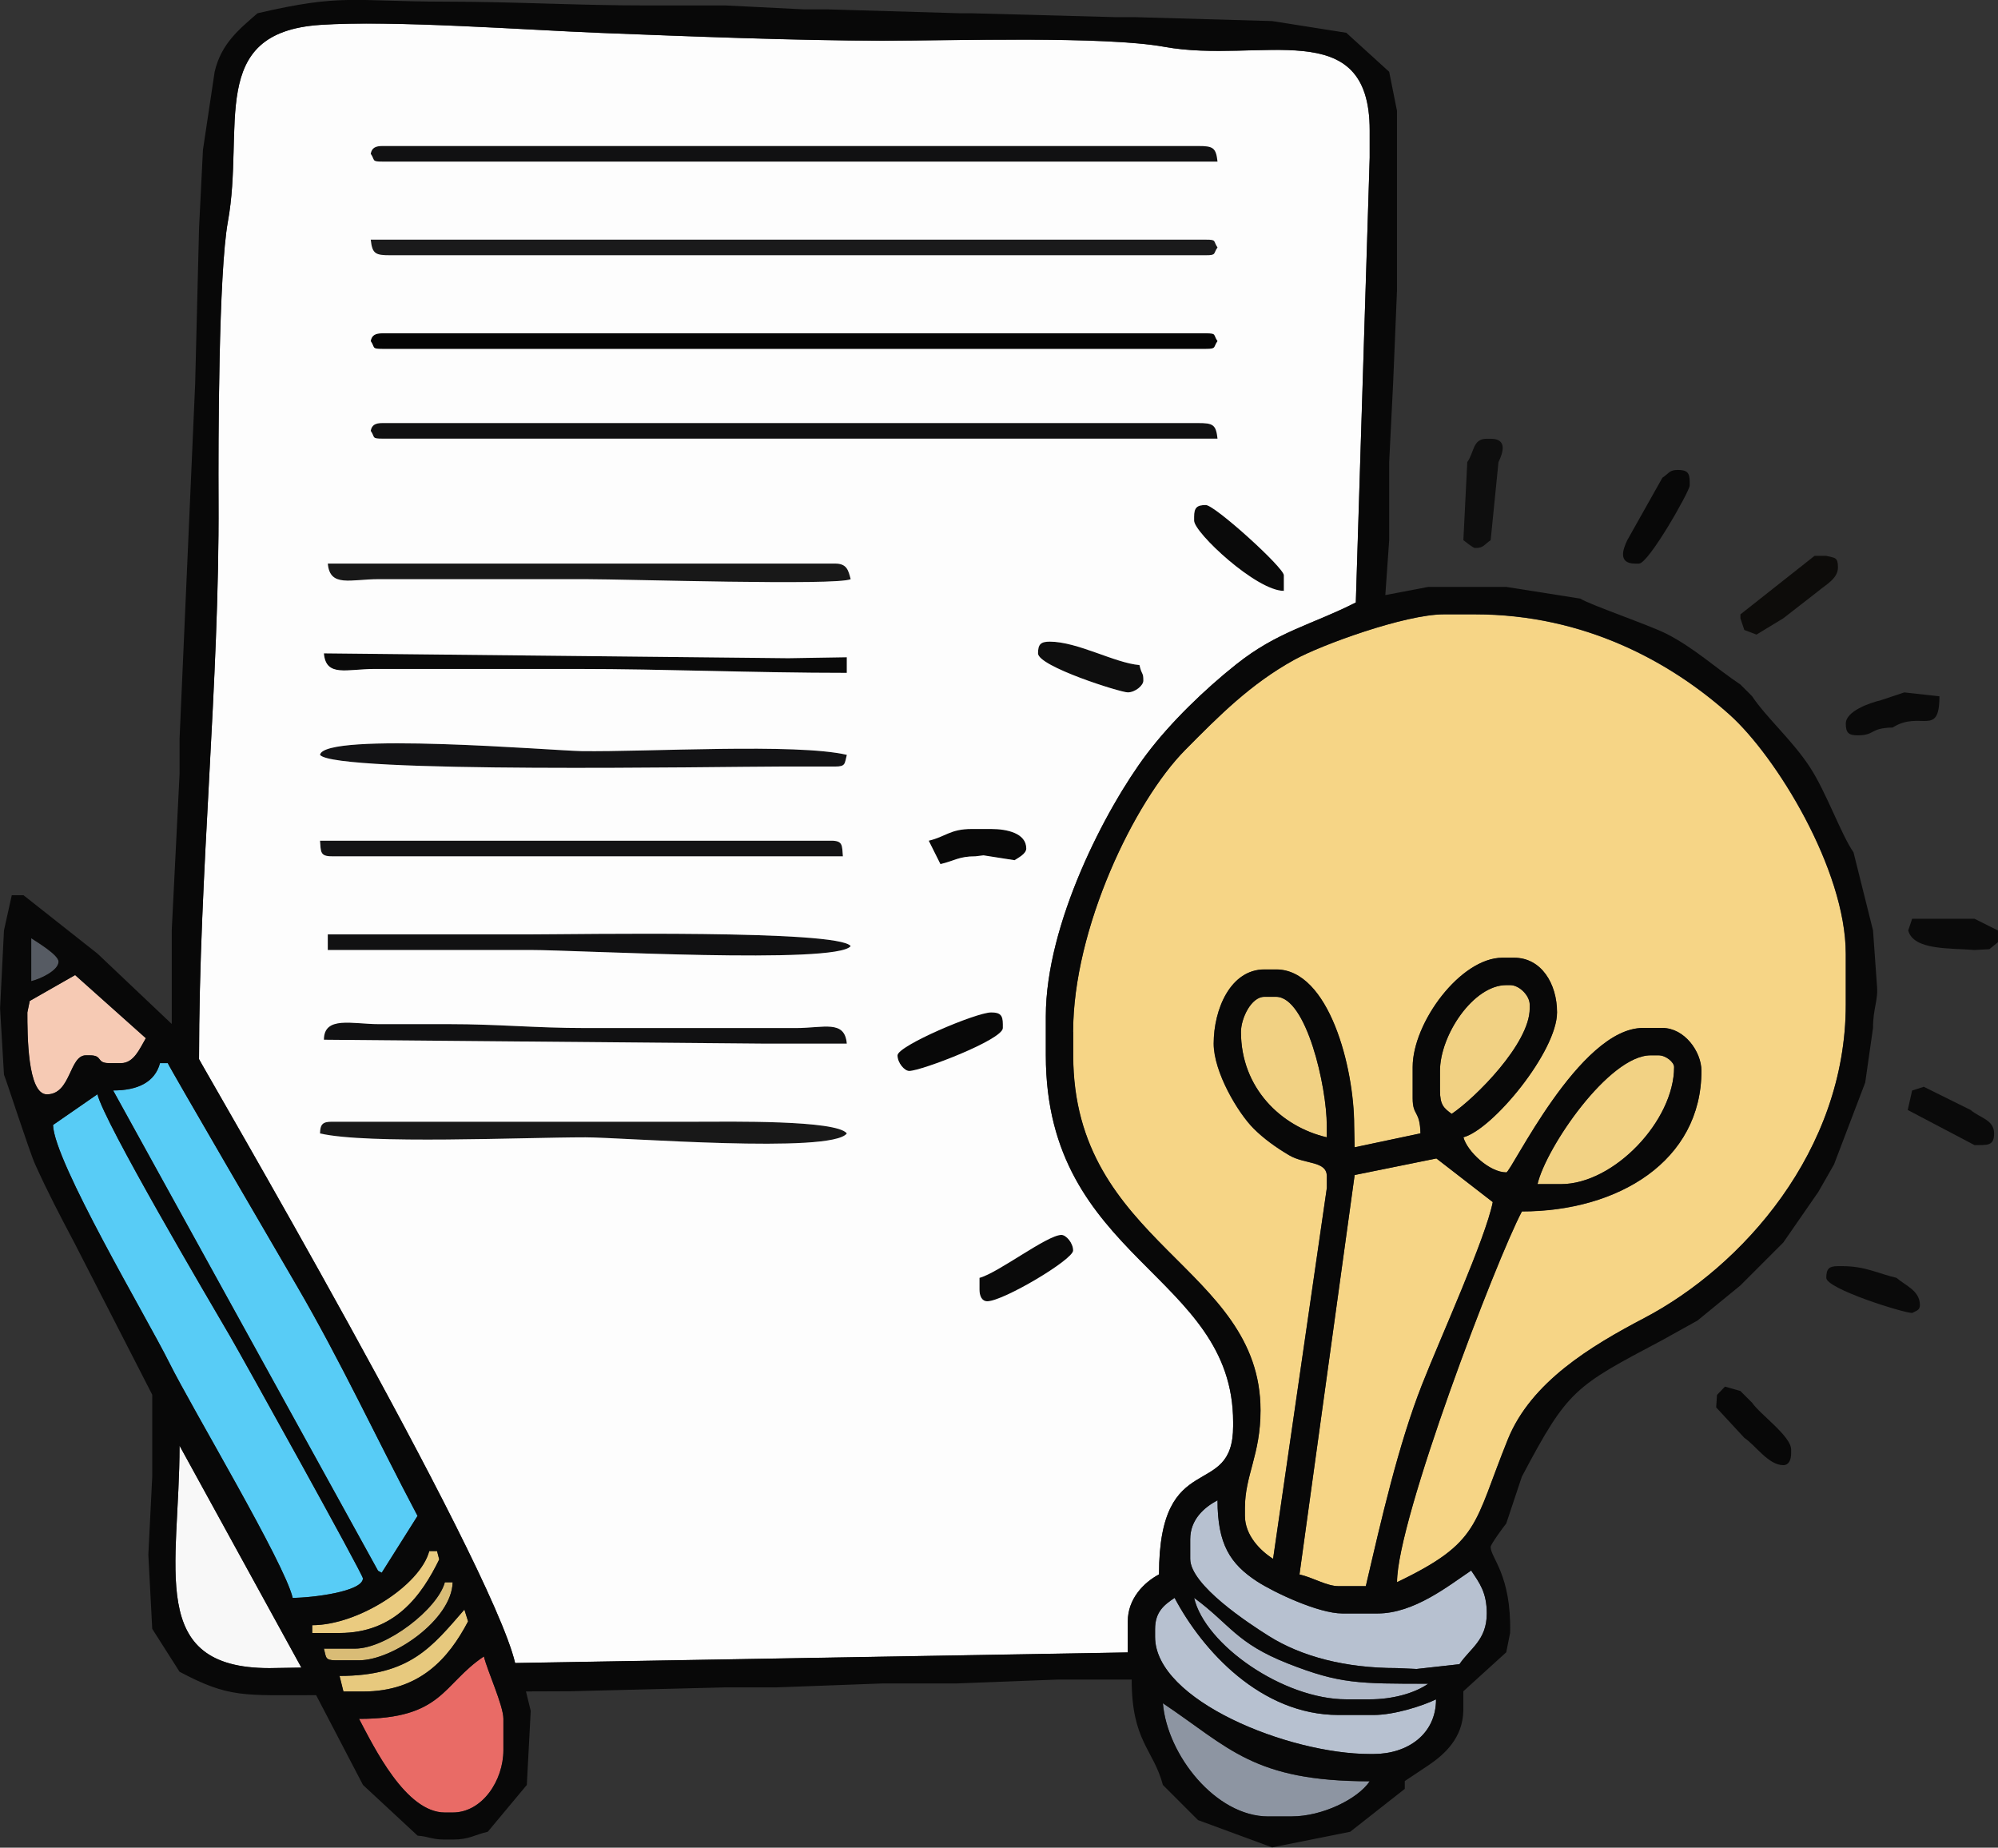 <?xml version="1.0" encoding="UTF-8"?>
<!DOCTYPE svg PUBLIC "-//W3C//DTD SVG 1.1//EN" "http://www.w3.org/Graphics/SVG/1.1/DTD/svg11.dtd">
<!-- Creator: CorelDRAW -->
<svg xmlns="http://www.w3.org/2000/svg" xml:space="preserve" width="143.577mm" height="132.757mm" style="shape-rendering:geometricPrecision; text-rendering:geometricPrecision; image-rendering:optimizeQuality; fill-rule:evenodd; clip-rule:evenodd"
viewBox="0 0 48.138 44.51"
 xmlns:xlink="http://www.w3.org/1999/xlink">
 <rect x="0" y="0" width="48.138" height="44.51" fill="#333333" stroke="none"/>
 <defs>
  <style type="text/css">
   <![CDATA[
    .fil2 {fill:#050505}
    .fil4 {fill:#080808}
    .fil6 {fill:#0A0A0A}
    .fil7 {fill:#0D0C0A}
    .fil3 {fill:#0E0E0E}
    .fil0 {fill:#111112}
    .fil8 {fill:#131315}
    .fil5 {fill:#181818}
    .fil1 {fill:#1A1A1B}
    .fil9 {fill:#565B63}
    .fil15 {fill:#58CCF6}
    .fil23 {fill:#8D95A2}
    .fil21 {fill:#AFB8C7}
    .fil16 {fill:#B7C1D0}
    .fil18 {fill:#D9BC76}
    .fil20 {fill:#E7C97E}
    .fil22 {fill:#E96B66}
    .fil17 {fill:#EACB80}
    .fil10 {fill:#F1D183}
    .fil13 {fill:#F2D284}
    .fil11 {fill:#F6CAB4}
    .fil12 {fill:#F6D586}
    .fil14 {fill:#F8F8F8}
    .fil19 {fill:#FDFDFD}
   ]]>
  </style>
 </defs>
 <g id="Layer_x0020_1">
  <g id="_197389184">
   <path id="_197407976" class="fil0" d="M8.932 3.706c0.11,0.158 0.013,0.188 0.282,0.188l20.12 0c-0.037,-0.34 -0.109,-0.376 -0.47,-0.376l0.282 0 -18.804 0 -1.128 0c-0.17,0 -0.258,0.047 -0.282,0.188z"/>
   <path id="_197378576" class="fil1" d="M9.402 6.15l19.744 0 -0.094 0c0.265,0 0.174,-0.041 0.282,-0.188 -0.11,-0.158 -0.013,-0.188 -0.282,-0.188l-20.12 0c0.037,0.34 0.109,0.376 0.47,0.376z"/>
   <path id="_197381288" class="fil2" d="M8.932 8.219c0.11,0.158 0.013,0.188 0.282,0.188l19.838 0c0.265,0 0.174,-0.041 0.282,-0.188 -0.11,-0.158 -0.013,-0.188 -0.282,-0.188l-19.838 0c-0.17,0 -0.258,0.047 -0.282,0.188z"/>
   <path id="_197383592" class="fil0" d="M8.932 10.381c0.11,0.158 0.013,0.188 0.282,0.188l20.12 0c-0.037,-0.34 -0.109,-0.376 -0.47,-0.376l-19.65 0c-0.17,0 -0.258,0.047 -0.282,0.188z"/>
   <path id="_197388008" class="fil3" d="M35.351 11.133l-0.094 1.88c0.076,0.053 0.232,0.188 0.282,0.188 0.211,0 0.206,-0.074 0.376,-0.188l0.188 -1.88c0.105,-0.219 0.227,-0.564 -0.188,-0.564l-0.094 0c-0.341,0 -0.297,0.316 -0.47,0.564z"/>
   <path id="_197388200" class="fil4" d="M40.052 11.509l-0.846 1.504c-0.105,0.219 -0.227,0.564 0.188,0.564l0.094 0c0.233,0 1.222,-1.747 1.222,-1.88l0 -0.094c0,-0.217 -0.065,-0.282 -0.282,-0.282 -0.211,0 -0.206,0.074 -0.376,0.188z"/>
   <path id="_197387648" class="fil5" d="M20.496 13.954c-0.057,-0.213 -0.09,-0.376 -0.376,-0.376l-12.222 0c0.048,0.582 0.554,0.376 1.222,0.376 0.564,-0 1.128,0 1.692,0 1.097,0 2.194,0 3.291,0 1.004,0 6.057,0.161 6.393,0z"/>
   <path id="_197388272" class="fil6" d="M28.77 12.449l0 0.094c0,0.289 1.501,1.692 2.162,1.692l0 -0.376c0,-0.186 -1.665,-1.692 -1.88,-1.692 -0.217,0 -0.282,0.065 -0.282,0.282z"/>
   <path id="_197391248" class="fil7" d="M41.932 14.8l0 0.094 0.094 0.282 0.293 0.111 0.647 -0.393 0.846 -0.658c0.163,-0.141 0.47,-0.296 0.47,-0.564 0,-0.26 -0.073,-0.226 -0.282,-0.282l-0.282 0 -1.786 1.41z"/>
   <path id="_197390696" class="fil6" d="M20.402 16.21l0 -0.376 -1.411 0.023 -11.188 -0.117c0.048,0.582 0.554,0.376 1.222,0.376 0.533,-0 1.066,0 1.598,0 1.097,0 2.194,0 3.291,0 2.126,0 4.247,0.094 6.487,0.094z"/>
   <path id="_197391296" class="fil3" d="M25.009 15.74c0,0.315 1.982,0.94 2.162,0.94 0.182,0 0.376,-0.168 0.376,-0.282 0,-0.215 -0.032,-0.109 -0.094,-0.376 -0.599,-0.05 -1.49,-0.564 -2.162,-0.564 -0.217,0 -0.282,0.065 -0.282,0.282z"/>
   <path id="_197393120" class="fil6" d="M45.317 16.868c-0.265,0.062 -0.846,0.262 -0.846,0.564 0,0.217 0.065,0.282 0.282,0.282 0.436,0 0.283,-0.176 0.846,-0.188 0.668,-0.424 1.128,0.251 1.128,-0.752l-0.846 -0.094 -0.564 0.188z"/>
   <path id="_197393456" class="fil8" d="M7.71 18.184c0.332,0.453 9.676,0.282 11.094,0.282l1.316 0c0.26,0 0.226,-0.073 0.282,-0.282 -1.227,-0.286 -4.803,-0.067 -6.397,-0.09 -0.659,-0.009 -6.2,-0.471 -6.296,0.09z"/>
   <path id="_191271816" class="fil8" d="M7.992 20.629l12.316 0c-0.022,-0.265 0.002,-0.376 -0.282,-0.376l-12.316 0c0.022,0.265 -0.002,0.376 0.282,0.376z"/>
   <path id="_191272200" class="fil4" d="M22.376 20.253l0.282 0.564c0.337,-0.078 0.442,-0.188 0.846,-0.188l0.192 -0.023 0.748 0.117c0.086,-0.057 0.282,-0.153 0.282,-0.282 0,-0.369 -0.465,-0.47 -0.846,-0.47l-0.47 0c-0.519,0 -0.629,0.188 -1.034,0.282z"/>
   <path id="_191273232" class="fil6" d="M45.975 22.415c0.128,0.481 1.007,0.421 1.598,0.47l0.357 -0.019 0.207 -0.169 0 -0.282 -0.564 -0.282 -1.504 0 -0.094 0.282z"/>
   <path id="_191273208" class="fil0" d="M7.898 22.885l4.889 0c1.145,0 7.382,0.353 7.71,-0.094 -0.292,-0.398 -6.609,-0.282 -7.71,-0.282l-4.889 0 0 0.376z"/>
   <path id="_191274384" class="fil9" d="M0.752 23.637c0.215,-0.05 0.658,-0.256 0.658,-0.47 0,-0.164 -0.525,-0.475 -0.658,-0.564l0 1.034z"/>
   <path id="_191275944" class="fil10" d="M29.898 24.86c0,1.342 0.959,2.28 2.068,2.539l0 -0.282c0,-0.94 -0.492,-3.103 -1.222,-3.103l-0.282 0c-0.32,0 -0.564,0.524 -0.564,0.846z"/>
   <path id="_191275992" class="fil11" d="M0.715 24.114l-0.057 0.276c0,0.539 0.003,1.974 0.47,1.974 0.585,0 0.536,-0.94 0.94,-0.94l0.094 0c0.327,0 0.143,0.188 0.47,0.188l0.282 0c0.312,0 0.452,-0.352 0.599,-0.601l-1.704 -1.521 -1.094 0.624z"/>
   <path id="_191275344" class="fil0" d="M7.804 25.048l10.624 0.094 1.974 0c-0.048,-0.582 -0.554,-0.376 -1.222,-0.376 -0.564,0 -1.128,0 -1.692,0 -1.128,0 -2.256,0 -3.385,0 -1.218,0 -2.082,-0.094 -3.291,-0.094 -0.564,0 -1.128,6.70545e-005 -1.692,0 -0.624,-3.35272e-005 -1.316,-0.206 -1.316,0.376z"/>
   <path id="_191275872" class="fil4" d="M21.624 25.424c0,0.182 0.168,0.376 0.282,0.376 0.284,0 2.256,-0.752 2.256,-1.034l0 -0.094c0,-0.217 -0.065,-0.282 -0.282,-0.282 -0.362,0 -2.256,0.806 -2.256,1.034z"/>
   <path id="_191277216" class="fil10" d="M34.693 25.8l0 0.47c0,0.348 0.092,0.425 0.282,0.564 0.565,-0.379 1.88,-1.693 1.88,-2.538l0 -0.094c0,-0.219 -0.251,-0.47 -0.47,-0.47l-0.094 0c-0.795,0 -1.598,1.207 -1.598,2.068z"/>
   <path id="_191277960" class="fil5" d="M7.71 27.304c1.143,0.266 4.879,0.094 6.393,0.094 0.903,-0 5.936,0.402 6.299,-0.094 -0.24,-0.328 -2.866,-0.282 -3.573,-0.282l-8.838 0c-0.222,0 -0.276,0.065 -0.282,0.282z"/>
   <path id="_191278248" class="fil6" d="M46.069 26.27l-0.106 0.469 1.611 0.847c0.301,-0.007 0.47,0.031 0.47,-0.282 0,-0.331 -0.346,-0.374 -0.564,-0.564l-1.13 -0.56 -0.28 0.09z"/>
   <path id="_191279184" class="fil12" d="M25.855 24.86l0 0.564c0,4.554 4.513,5.079 4.513,8.556 0,1.066 -0.376,1.561 -0.376,2.35l0 0.188c0,0.471 0.371,0.842 0.679,1.037l1.295 -8.935 0 -0.282c0,-0.376 -0.527,-0.283 -0.905,-0.505 -0.314,-0.185 -0.615,-0.4 -0.859,-0.645 -0.379,-0.379 -0.962,-1.359 -0.962,-2.046 0,-0.834 0.408,-1.786 1.222,-1.786l0.282 0c1.274,0 1.88,2.365 1.88,3.761l0.011 0.524 1.587 -0.336c-0.013,-0.563 -0.188,-0.411 -0.188,-0.846l0 -0.752c0,-1.07 1.154,-2.633 2.162,-2.633l0.282 0c0.656,0 1.034,0.627 1.034,1.316 0,0.938 -1.545,2.819 -2.256,3.009 0.091,0.342 0.627,0.846 1.034,0.846 0.117,0 1.754,-3.479 3.291,-3.479l0.47 0c0.528,0 0.94,0.566 0.94,1.034 0,2.17 -2.004,3.385 -4.325,3.385 -0.626,1.182 -3.009,7.425 -3.009,8.932 2.015,-0.967 1.835,-1.378 2.67,-3.441 0.559,-1.381 1.999,-2.247 3.284,-2.921 2.363,-1.239 4.858,-4.029 4.858,-7.552l0 -1.222c0,-2.038 -1.683,-4.762 -2.796,-5.76 -1.414,-1.268 -3.493,-2.42 -6.136,-2.42l-0.752 0c-0.928,0 -2.945,0.731 -3.605,1.096 -1.057,0.585 -1.811,1.348 -2.625,2.17 -1.232,1.245 -2.702,4.311 -2.702,6.794z"/>
   <path id="_191279640" class="fil13" d="M37.043 28.526l0.564 0c1.274,0 2.727,-1.523 2.727,-2.821 0,-0.114 -0.194,-0.282 -0.376,-0.282l-0.188 0c-1.007,0 -2.521,2.222 -2.727,3.103z"/>
   <path id="_191280888" class="fil6" d="M23.599 30.783l0 0.282c0,0.154 0.056,0.282 0.188,0.282 0.381,0 2.068,-1.002 2.068,-1.222 0,-0.182 -0.168,-0.376 -0.282,-0.376 -0.342,0 -1.521,0.913 -1.974,1.034z"/>
   <path id="_191281608" class="fil6" d="M46.069 31.629c0.084,-0.047 0.188,-0.061 0.188,-0.188 0,-0.35 -0.349,-0.471 -0.564,-0.658 -0.456,-0.106 -0.743,-0.282 -1.316,-0.282l-0.094 0c-0.217,0 -0.282,0.065 -0.282,0.282 0,0.262 1.839,0.841 2.068,0.846z"/>
   <path id="_191285976" class="fil4" d="M41.368 33.603l-0.02 0.301 0.678 0.733c0.279,0.187 0.581,0.658 0.94,0.658 0.132,0 0.188,-0.128 0.188,-0.282l0 -0.094c0,-0.322 -0.755,-0.851 -0.94,-1.128l-0.282 -0.282 -0.372 -0.106 -0.192 0.2z"/>
   <path id="_191287104" class="fil14" d="M6.487 40.185l0.774 -0.012 -2.936 -5.347c0,2.949 -0.803,5.359 2.162,5.359z"/>
   <path id="_191289864" class="fil15" d="M2.727 26.27l6.382 11.57 0.088 0.046 0.863 -1.369c-0.994,-1.878 -1.856,-3.737 -2.913,-5.549 -0.321,-0.55 -3.086,-5.289 -3.104,-5.358l-0.188 0c-0.123,0.461 -0.54,0.658 -1.128,0.658z"/>
   <path id="_191289240" class="fil12" d="M32.637 28.306l-1.329 9.622c0.334,0.078 0.658,0.282 0.94,0.282l0.658 0c0.374,-1.605 0.782,-3.397 1.353,-4.852 0.441,-1.121 1.533,-3.525 1.706,-4.4l-1.359 -1.052 -1.97 0.399z"/>
   <path id="_191289336" class="fil15" d="M1.277 27.101c0.025,0.885 2.265,4.648 2.797,5.718 0.561,1.127 2.781,4.831 2.977,5.673 0.453,0 1.692,-0.148 1.692,-0.47 0,-0.096 -2.892,-5.303 -3.198,-5.828 -0.508,-0.87 -3.039,-5.16 -3.198,-5.835l-1.071 0.741z"/>
   <path id="_191290320" class="fil16" d="M28.676 37.082l0 0.47c0,0.632 1.41,1.556 1.898,1.862 0.782,0.491 1.834,0.77 3.084,0.77l0.473 0.021 1.032 -0.115c0.255,-0.38 0.658,-0.577 0.658,-1.222 0,-0.509 -0.176,-0.735 -0.376,-1.034 -0.545,0.365 -1.374,1.034 -2.256,1.034l-0.846 0c-0.584,0 -1.664,-0.516 -2.052,-0.769 -0.653,-0.426 -0.957,-0.9 -0.957,-1.958 -0.32,0.17 -0.658,0.461 -0.658,0.94z"/>
   <path id="_191291160" class="fil17" d="M7.521 39.151l0 0.188 0.658 0c1.335,0 1.979,-0.906 2.402,-1.772l-0.052 -0.202 -0.188 0c-0.222,0.831 -1.719,1.786 -2.821,1.786z"/>
   <path id="_191292528" class="fil18" d="M8.556 39.715l-0.752 0c0.056,0.21 0.022,0.282 0.282,0.282l0.564 0c0.819,0 2.236,-0.98 2.256,-1.88l-0.188 0c-0.172,0.644 -1.408,1.598 -2.162,1.598z"/>
   <path id="_191292744" class="fil19" d="M23.599 30.783c0.453,-0.121 1.632,-1.034 1.974,-1.034 0.114,0 0.282,0.194 0.282,0.376 0,0.22 -1.687,1.222 -2.068,1.222 -0.132,0 -0.188,-0.128 -0.188,-0.282l0 -0.282zm-9.496 -3.385c-1.514,0 -5.25,0.172 -6.393,-0.094 0.006,-0.217 0.06,-0.282 0.282,-0.282l8.838 0c0.707,0 3.332,-0.046 3.573,0.282 -0.363,0.496 -5.396,0.094 -6.299,0.094zm5.077 -2.633c0.668,-0 1.174,-0.205 1.222,0.376l-1.974 0 -10.624 -0.094c0,-0.582 0.692,-0.376 1.316,-0.376 0.564,6.70545e-005 1.128,0 1.692,0 1.209,0 2.073,0.094 3.291,0.094 1.128,0 2.256,0 3.385,0 0.564,0 1.128,0 1.692,0zm2.444 0.658c0,-0.229 1.895,-1.034 2.256,-1.034 0.217,0 0.282,0.065 0.282,0.282l0 0.094c0,0.282 -1.972,1.034 -2.256,1.034 -0.114,0 -0.282,-0.194 -0.282,-0.376zm-1.128 -2.632c-0.327,0.447 -6.565,0.094 -7.71,0.094l-4.889 0 0 -0.376 4.889 0c1.1,0 7.418,-0.116 7.71,0.282zm1.88 -2.539c0.405,-0.094 0.515,-0.282 1.034,-0.282l0.47 0c0.381,0 0.846,0.101 0.846,0.47 0,0.129 -0.196,0.225 -0.282,0.282l-0.748 -0.117 -0.192 0.023c-0.404,0 -0.51,0.11 -0.846,0.188l-0.282 -0.564zm-2.068 0.376l-12.316 0c-0.284,0 -0.26,-0.111 -0.282,-0.376l12.316 0c0.284,0 0.26,0.111 0.282,0.376zm-1.504 -2.162c-1.418,0 -10.762,0.171 -11.094,-0.282 0.096,-0.561 5.636,-0.1 6.296,-0.09 1.594,0.023 5.17,-0.195 6.397,0.09 -0.056,0.21 -0.022,0.282 -0.282,0.282l-1.316 0zm1.598 -2.633l0 0.376c-2.241,0 -4.362,-0.094 -6.487,-0.094 -1.097,0 -2.194,0 -3.291,0 -0.533,0 -1.066,-0 -1.598,0 -0.669,0 -1.174,0.205 -1.222,-0.376l11.188 0.117 1.411 -0.023zm7.145 0.564c0,0.114 -0.194,0.282 -0.376,0.282 -0.181,0 -2.162,-0.626 -2.162,-0.94 0,-0.217 0.065,-0.282 0.282,-0.282 0.672,0 1.564,0.514 2.162,0.564 0.062,0.267 0.094,0.161 0.094,0.376zm-7.427 -2.821c0.286,0 0.319,0.163 0.376,0.376 -0.336,0.161 -5.389,0 -6.393,0 -1.097,0 -2.194,0 -3.291,0 -0.564,0 -1.128,-0 -1.692,0 -0.668,0 -1.174,0.205 -1.222,-0.376l12.222 0zm10.812 0.282l0 0.376c-0.662,0 -2.162,-1.403 -2.162,-1.692l0 -0.094c0,-0.217 0.065,-0.282 0.282,-0.282 0.216,0 1.88,1.506 1.88,1.692zm-21.718 -3.291c-0.269,0 -0.172,-0.03 -0.282,-0.188 0.024,-0.141 0.112,-0.188 0.282,-0.188l19.65 0c0.361,0 0.433,0.036 0.47,0.376l-20.12 0zm0 -2.162c-0.269,0 -0.172,-0.03 -0.282,-0.188 0.024,-0.141 0.112,-0.188 0.282,-0.188l19.838 0c0.269,0 0.172,0.03 0.282,0.188 -0.108,0.147 -0.017,0.188 -0.282,0.188l-19.838 0zm19.932 -2.256l-19.744 0c-0.361,0 -0.433,-0.036 -0.47,-0.376l20.12 0c0.269,0 0.172,0.03 0.282,0.188 -0.108,0.147 -0.017,0.188 -0.282,0.188l0.094 0zm-19.932 -2.256c-0.269,0 -0.172,-0.03 -0.282,-0.188 0.024,-0.141 0.112,-0.188 0.282,-0.188l1.128 0 18.804 0 -0.282 0c0.361,0 0.433,0.036 0.47,0.376l-20.12 0zm-4.419 21.624c0,0.033 7.028,12.051 7.615,14.546l14.761 -0.255 0 -0.752c0,-0.539 0.385,-0.934 0.752,-1.128 0,-3.095 1.786,-1.756 1.786,-3.573l0 -0.094c0,-3.584 -4.513,-3.899 -4.513,-8.838l0 -0.94c0,-2.227 1.442,-5.004 2.429,-6.315 0.579,-0.768 1.406,-1.565 2.16,-2.164 0.998,-0.792 1.797,-0.942 2.88,-1.489l0.334 -10.716 0 -0.658c0,-2.83 -2.641,-1.593 -4.945,-2.012 -1.45,-0.264 -5.093,-0.147 -6.809,-0.148 -2.081,-0.002 -4.616,-0.103 -6.771,-0.187 -1.788,-0.07 -5.035,-0.312 -6.767,-0.193 -2.731,0.188 -1.804,2.466 -2.218,4.74 -0.224,1.231 -0.233,5.311 -0.225,6.732 0.023,4.389 -0.47,8.951 -0.47,13.444z"/>
   <path id="_191292888" class="fil20" d="M8.18 40.373l0.094 0.376 0.47 0c1.366,0 2.062,-0.791 2.533,-1.69l-0.089 -0.284c-0.778,0.895 -1.308,1.598 -3.009,1.598z"/>
   <path id="_191292624" class="fil21" d="M32.436 40.937l0.564 0c0.547,0 1.075,-0.143 1.41,-0.376 -1.674,0 -2.138,0.003 -3.372,-0.483 -1.262,-0.496 -1.395,-0.945 -2.269,-1.586 0.264,1.132 2.153,2.445 3.667,2.445z"/>
   <path id="_191295888" class="fil16" d="M27.829 39.245l0 0.188c0,1.53 3.219,2.821 5.171,2.821l0.094 0c0.814,0 1.504,-0.473 1.504,-1.316 -0.336,0.161 -1.009,0.376 -1.504,0.376l-0.846 0c-1.874,0 -3.279,-1.554 -3.949,-2.821 -0.249,0.167 -0.47,0.334 -0.47,0.752z"/>
   <path id="_191298864" class="fil22" d="M8.65 41.407c0.363,0.685 1.124,2.256 2.068,2.256l0.188 0c0.715,0 1.222,-0.773 1.222,-1.504l0 -0.752c0,-0.323 -0.391,-1.165 -0.47,-1.504 -1.006,0.674 -0.983,1.504 -3.009,1.504z"/>
   <path id="_191298816" class="fil23" d="M30.556 43.758l0.564 0c0.741,0 1.595,-0.42 1.88,-0.846 -2.803,0 -3.379,-0.806 -4.983,-1.88 0.104,1.246 1.272,2.727 2.539,2.727z"/>
   <path id="_191298744" class="fil4" d="M8.65 41.407c2.026,0 2.002,-0.83 3.009,-1.504 0.079,0.34 0.47,1.181 0.47,1.504l0 0.752c0,0.732 -0.507,1.504 -1.222,1.504l-0.188 0c-0.944,0 -1.706,-1.571 -2.068,-2.256zm22.471 2.35l-0.564 0c-1.267,0 -2.435,-1.481 -2.539,-2.727 1.604,1.074 2.18,1.88 4.983,1.88 -0.286,0.426 -1.139,0.846 -1.88,0.846zm-2.821 -5.265c0.67,1.266 2.075,2.821 3.949,2.821l0.846 0c0.495,0 1.169,-0.215 1.504,-0.376 0,0.843 -0.69,1.316 -1.504,1.316l-0.094 0c-1.952,0 -5.171,-1.291 -5.171,-2.821l0 -0.188c0,-0.418 0.221,-0.585 0.47,-0.752zm-20.12 1.88c1.701,0 2.23,-0.703 3.009,-1.598l0.089 0.284c-0.472,0.899 -1.168,1.69 -2.533,1.69l-0.47 0 -0.094 -0.376zm-1.692 -0.188c-2.966,0 -2.162,-2.41 -2.162,-5.359l2.936 5.347 -0.774 0.012zm25.949 0.752c-1.514,0 -3.403,-1.312 -3.667,-2.445 0.874,0.641 1.007,1.09 2.269,1.586 1.235,0.485 1.698,0.483 3.372,0.483 -0.335,0.233 -0.864,0.376 -1.41,0.376l-0.564 0zm-23.881 -1.222c0.755,0 1.99,-0.954 2.162,-1.598l0.188 0c-0.02,0.9 -1.438,1.88 -2.256,1.88l-0.564 0c-0.26,0 -0.226,-0.073 -0.282,-0.282l0.752 0zm21.735 -1.615c0.388,0.253 1.468,0.769 2.052,0.769l0.846 0c0.883,0 1.711,-0.669 2.256,-1.034 0.2,0.299 0.376,0.525 0.376,1.034 0,0.646 -0.404,0.842 -0.658,1.222l-1.032 0.115 -0.473 -0.021c-1.25,0 -2.302,-0.28 -3.084,-0.77 -0.488,-0.306 -1.898,-1.23 -1.898,-1.862l0 -0.47c0,-0.479 0.338,-0.771 0.658,-0.94 0,1.058 0.304,1.532 0.957,1.958zm-22.769 1.051c1.102,0 2.599,-0.956 2.821,-1.786l0.188 0 0.052 0.202c-0.423,0.866 -1.067,1.772 -2.402,1.772l-0.658 0 0 -0.188zm27.085 -11.244l1.359 1.052c-0.173,0.875 -1.266,3.279 -1.706,4.4 -0.572,1.455 -0.979,3.248 -1.353,4.852l-0.658 0c-0.282,0 -0.607,-0.204 -0.94,-0.282l1.329 -9.622 1.97 -0.399zm-32.259 -1.547c0.159,0.674 2.69,4.965 3.198,5.835 0.306,0.525 3.198,5.731 3.198,5.828 0,0.322 -1.239,0.47 -1.692,0.47 -0.196,-0.842 -2.416,-4.546 -2.977,-5.673 -0.532,-1.07 -2.772,-4.833 -2.797,-5.718l1.071 -0.741zm0.379 -0.09c0.588,0 1.005,-0.197 1.128,-0.658l0.188 0c0.018,0.069 2.783,4.808 3.104,5.358 1.058,1.812 1.919,3.67 2.913,5.549l-0.863 1.369 -0.088 -0.046 -6.382 -11.57zm34.317 2.256c0.205,-0.88 1.719,-3.103 2.727,-3.103l0.188 0c0.182,0 0.376,0.168 0.376,0.282 0,1.298 -1.453,2.821 -2.727,2.821l-0.564 0zm-7.145 -3.667c0,-0.323 0.244,-0.846 0.564,-0.846l0.282 0c0.73,0 1.222,2.163 1.222,3.103l0 0.282c-1.11,-0.259 -2.068,-1.197 -2.068,-2.539zm-28.088 -1.37l1.704 1.521c-0.147,0.249 -0.287,0.601 -0.599,0.601l-0.282 0c-0.327,0 -0.143,-0.188 -0.47,-0.188l-0.094 0c-0.404,0 -0.355,0.94 -0.94,0.94 -0.467,0 -0.47,-1.436 -0.47,-1.974l0.057 -0.276 1.094 -0.624zm32.883 2.31c0,-0.862 0.803,-2.068 1.598,-2.068l0.094 0c0.219,0 0.47,0.251 0.47,0.47l0 0.094c0,0.846 -1.315,2.16 -1.88,2.538 -0.19,-0.139 -0.282,-0.216 -0.282,-0.564l0 -0.47zm-33.941 -3.197c0.133,0.089 0.658,0.401 0.658,0.564 0,0.214 -0.443,0.42 -0.658,0.47l0 -1.034zm25.103 2.256c0,-2.483 1.469,-5.55 2.702,-6.794 0.814,-0.822 1.568,-1.585 2.625,-2.17 0.66,-0.365 2.677,-1.096 3.605,-1.096l0.752 0c2.643,0 4.722,1.152 6.136,2.42 1.113,0.998 2.796,3.722 2.796,5.76l0 1.222c0,3.523 -2.495,6.313 -4.858,7.552 -1.285,0.674 -2.725,1.54 -3.284,2.921 -0.835,2.064 -0.655,2.474 -2.67,3.441 0,-1.507 2.383,-7.749 3.009,-8.932 2.321,0 4.325,-1.214 4.325,-3.385 0,-0.468 -0.412,-1.034 -0.94,-1.034l-0.47 0c-1.537,0 -3.174,3.479 -3.291,3.479 -0.407,0 -0.943,-0.505 -1.034,-0.846 0.711,-0.19 2.256,-2.071 2.256,-3.009 0,-0.689 -0.378,-1.316 -1.034,-1.316l-0.282 0c-1.009,0 -2.162,1.562 -2.162,2.633l0 0.752c0,0.436 0.176,0.283 0.188,0.846l-1.587 0.336 -0.011 -0.524c0,-1.396 -0.606,-3.761 -1.88,-3.761l-0.282 0c-0.814,0 -1.222,0.953 -1.222,1.786 0,0.687 0.583,1.667 0.962,2.046 0.244,0.244 0.545,0.46 0.859,0.645 0.378,0.223 0.905,0.13 0.905,0.505l0 0.282 -1.295 8.935c-0.308,-0.195 -0.679,-0.567 -0.679,-1.037l0 -0.188c0,-0.789 0.376,-1.285 0.376,-2.35 0,-3.477 -4.513,-4.002 -4.513,-8.556l0 -0.564zm-21.06 0.658c0,-4.493 0.493,-9.056 0.47,-13.444 -0.007,-1.421 0.001,-5.501 0.225,-6.732 0.414,-2.273 -0.513,-4.552 2.218,-4.74 1.731,-0.119 4.979,0.123 6.767,0.193 2.155,0.084 4.689,0.185 6.771,0.187 1.716,0.001 5.359,-0.116 6.809,0.148 2.305,0.419 4.945,-0.818 4.945,2.012l0 0.658 -0.334 10.716c-1.084,0.547 -1.883,0.696 -2.88,1.489 -0.755,0.599 -1.582,1.396 -2.16,2.164 -0.987,1.31 -2.429,4.088 -2.429,6.315l0 0.94c0,4.938 4.513,5.254 4.513,8.838l0 0.094c0,1.816 -1.786,0.478 -1.786,3.573 -0.367,0.194 -0.752,0.589 -0.752,1.128l0 0.752 -14.761 0.255c-0.587,-2.495 -7.615,-14.513 -7.615,-14.546zm1.41 -25.197c-0.445,0.387 -0.876,0.732 -1.034,1.41l-0.282 1.88 -0.094 1.88 -0.094 3.761 -0.376 8.556 0 0.846 -0.094 1.88 -0.094 1.88 0 2.256 -1.786 -1.692 -1.786 -1.41 -0.282 0 -0.188 0.846 -0.094 1.88 0.094 1.598c0.029,0.046 0.611,1.851 0.752,2.162 0.304,0.673 0.603,1.242 0.94,1.88l1.88 3.667 0 1.974 -0.094 1.88 0.094 1.786 0.658 1.034c1.199,0.634 1.529,0.564 3.291,0.564l1.128 2.162 1.316 1.222c0.294,0.024 0.334,0.094 0.658,0.094l0.188 0c0.404,0 0.51,-0.11 0.846,-0.188l0.94 -1.128 0.094 -1.786 -0.115 -0.466 1.055 -0.004 3.761 -0.094 1.222 0 2.539 -0.094 1.786 0 2.445 -0.094 1.786 0c0,1.489 0.522,1.675 0.752,2.539l0.846 0.846 1.786 0.658 1.88 -0.376 1.316 -1.034 0 -0.188 0.564 -0.376c0.399,-0.267 0.832,-0.664 0.846,-1.316l0 -0.47 1.034 -0.94 0.094 -0.47c0.031,-1.396 -0.47,-1.808 -0.47,-2.068 0,-0.061 0.323,-0.503 0.376,-0.564l0.376 -1.128c1.112,-2.101 1.26,-2.166 3.385,-3.291l0.846 -0.47 1.034 -0.846 1.034 -1.034 0.846 -1.222 0.376 -0.658 0.752 -1.974 0.188 -1.316c0,-0.484 0.131,-0.662 0.094,-1.034l-0.094 -1.316 -0.47 -1.88c-0.301,-0.434 -0.654,-1.445 -1.051,-2.052 -0.43,-0.657 -1.044,-1.187 -1.393,-1.709l-0.282 -0.282c-0.596,-0.399 -1.12,-0.887 -1.785,-1.224 -0.411,-0.208 -1.876,-0.71 -2.07,-0.845l-1.786 -0.282 -1.88 0 -1.033 0.197 0.093 -1.325 0 -1.88 0.094 -1.88 0.094 -2.256 0 -1.504 0 -2.821 -0.188 -0.94 -1.034 -0.94 -1.786 -0.282 -3.291 -0.094 -0.47 0 -3.479 -0.094 -0.282 0 -3.197 -0.094 -0.564 0 -1.88 -0.094 -1.88 0c-1.74,0 -3.151,-0.09 -4.891,-0.092 -2.228,-0.002 -2.46,-0.198 -4.511,0.28z"/>
  </g>
 </g>
</svg>
